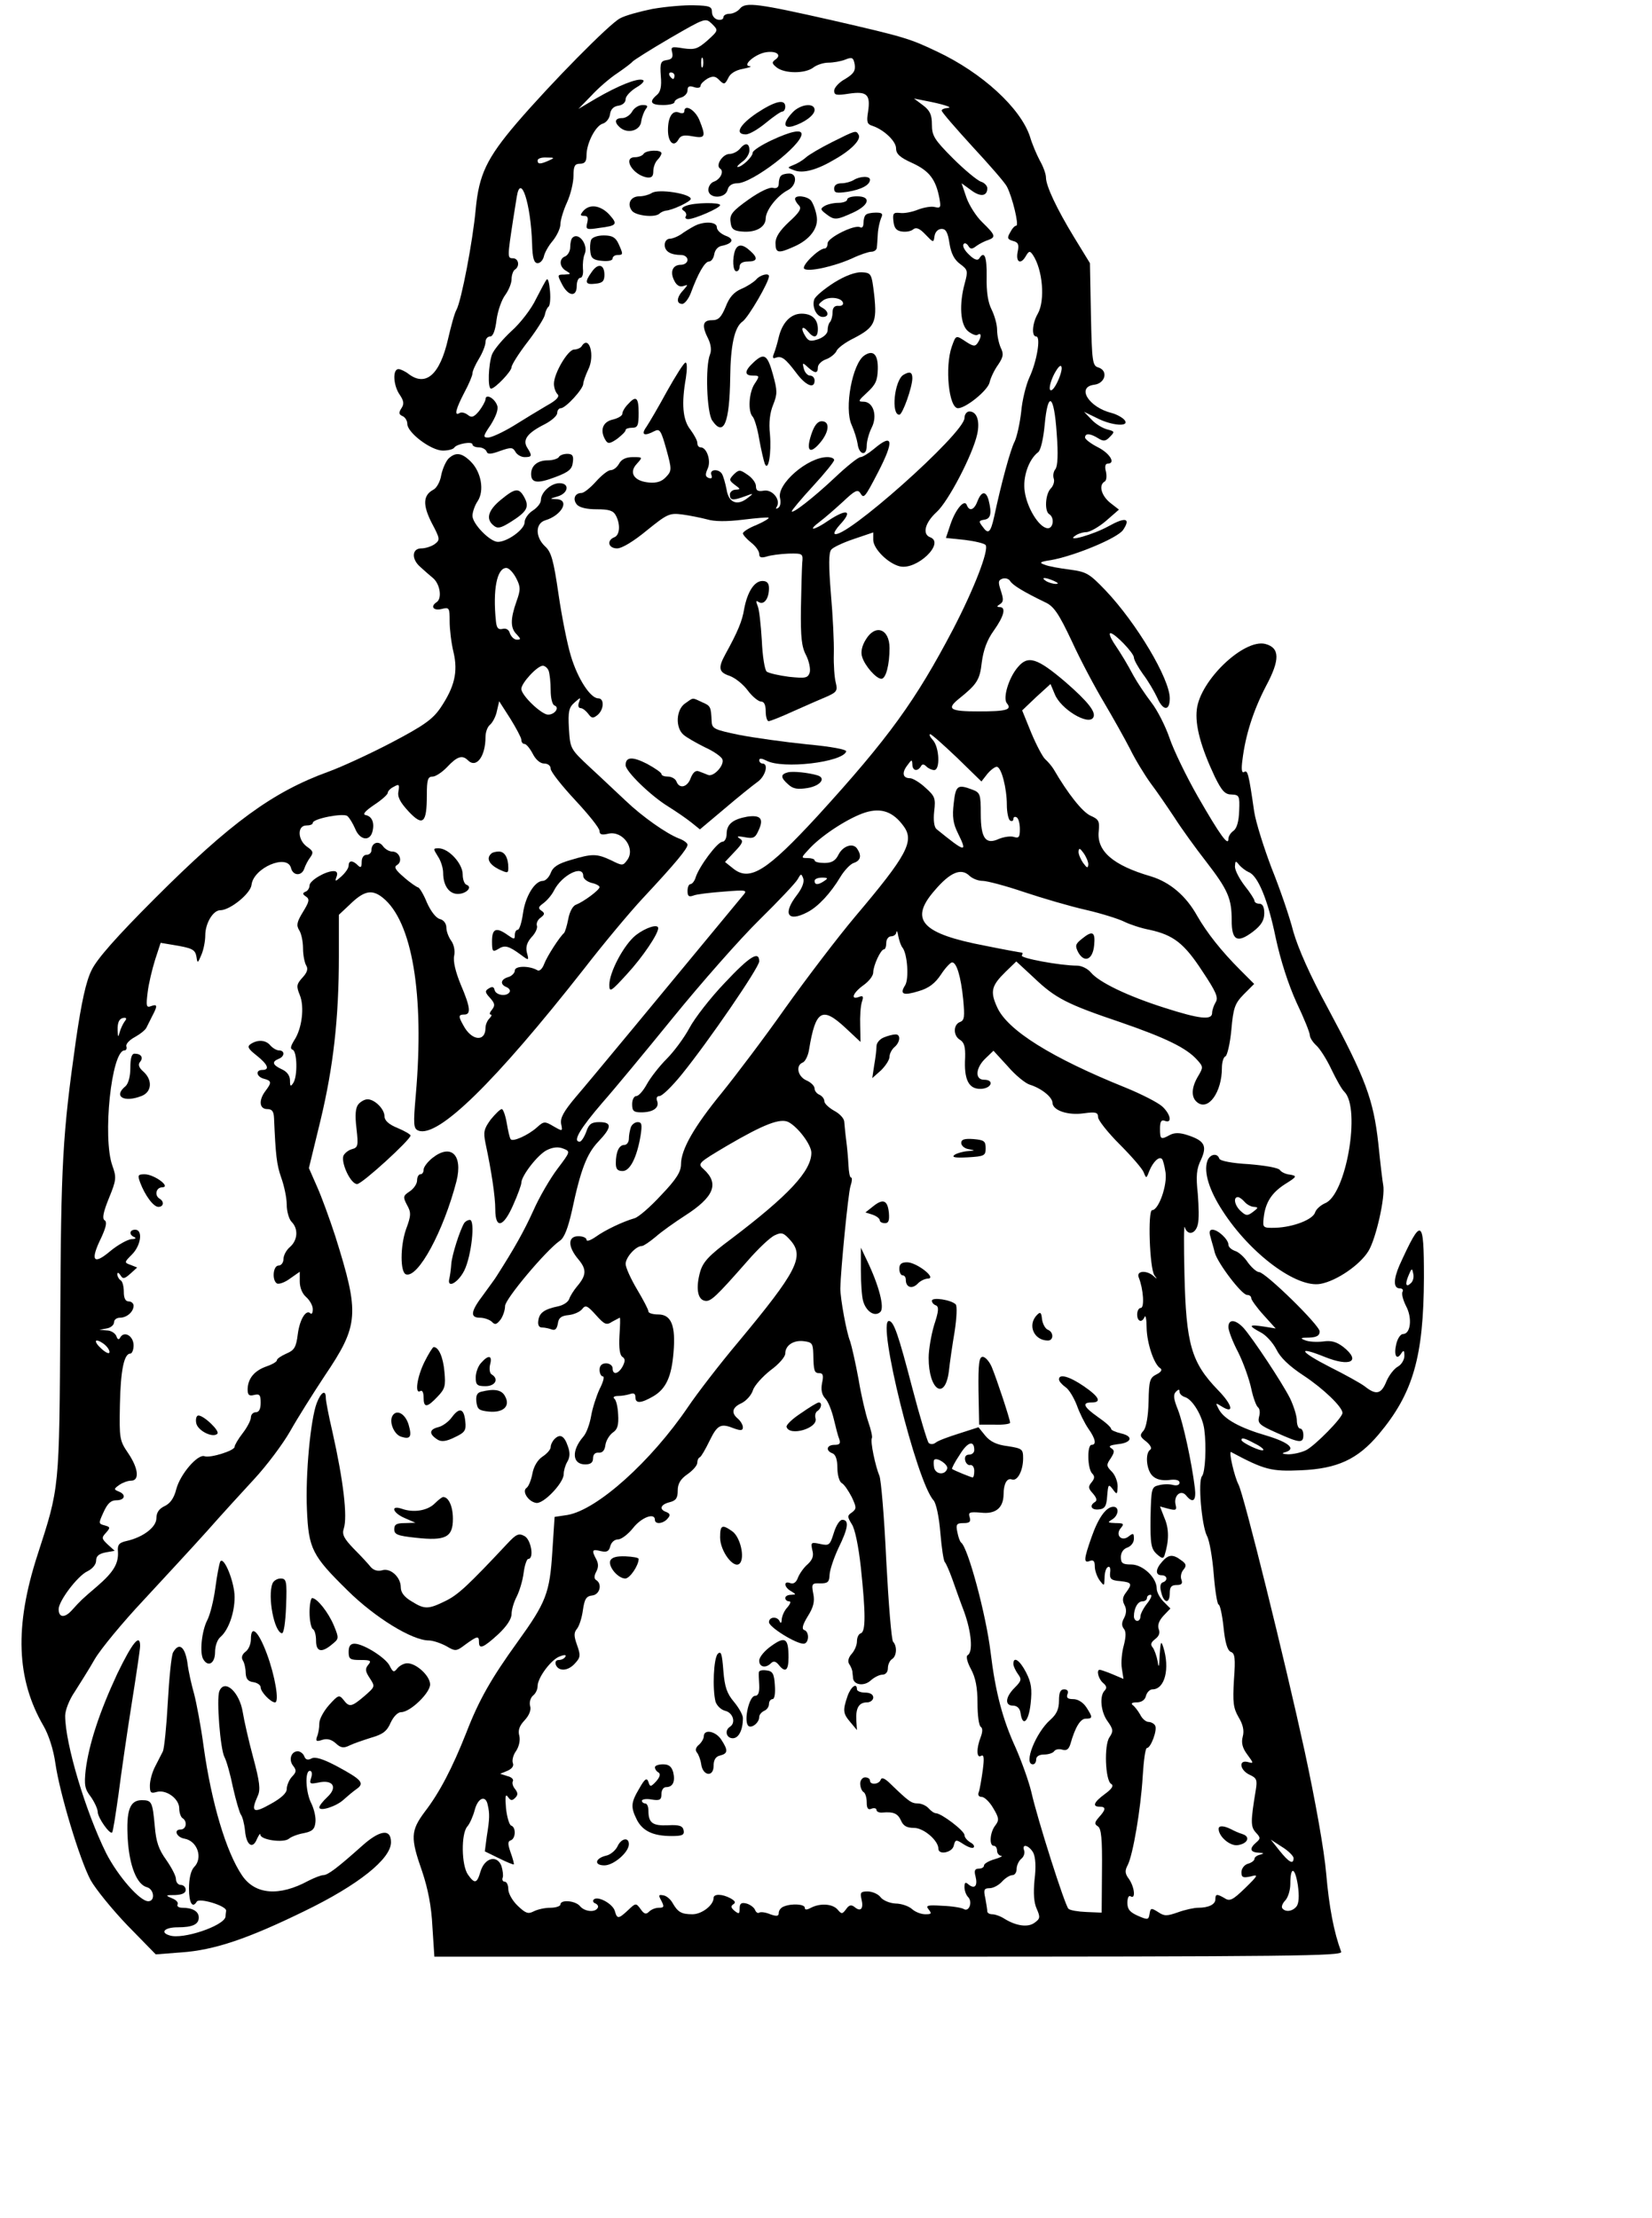 <?xml version="1.0" encoding="UTF-8" standalone="yes"?>
<svg version="1.0" xmlns="http://www.w3.org/2000/svg" width="380pt" height="510pt" viewBox="0 0 507 680" preserveAspectRatio="xMidYMid meet">
  <g transform="translate(0,680) scale(0.1,-0.1)" fill="#000000" stroke="none">
    <path d="M2003 6775 c-39 -8 -84 -20 -100 -29 -32 -16 -213 -200 -317 -321
-93 -109 -116 -159 -126 -264 -9 -99 -44 -281 -59 -309 -6 -10 -17 -51 -26
-90 -25 -109 -68 -147 -121 -107 -10 8 -25 15 -31 15 -19 0 -16 -51 4 -79 12
-18 14 -28 5 -41 -9 -14 -8 -19 3 -24 8 -3 15 -14 15 -24 0 -27 73 -82 109
-82 16 0 32 4 35 9 8 12 56 20 56 10 0 -5 9 -9 19 -9 11 0 21 -6 24 -12 3 -10
12 -10 42 1 34 12 39 11 47 -3 5 -9 18 -16 28 -16 23 0 24 4 8 29 -15 24 0 45
54 72 21 11 38 26 38 34 0 8 5 15 11 15 15 0 69 59 69 75 0 6 7 26 15 43 22
43 3 109 -20 72 -3 -5 -14 -10 -23 -10 -19 0 -62 -73 -62 -105 0 -12 5 -26 11
-32 7 -7 -2 -18 -33 -35 -24 -14 -70 -42 -102 -62 -33 -20 -68 -36 -78 -36
-16 0 -16 4 8 39 16 26 24 47 20 59 -8 23 -36 38 -36 19 -1 -7 -10 -23 -20
-36 -16 -19 -23 -21 -35 -11 -8 6 -19 9 -25 5 -17 -10 -11 13 15 63 14 26 25
52 25 59 0 7 9 27 20 45 11 18 20 41 20 51 0 9 6 17 14 17 9 0 16 18 20 52 4
28 16 62 27 76 10 14 19 35 19 48 0 12 5 26 10 29 16 10 12 35 -6 35 -17 0
-17 3 1 120 3 19 8 50 11 69 12 74 43 -21 47 -144 1 -45 6 -60 17 -60 8 0 16
9 19 20 2 11 14 33 27 48 13 16 24 39 24 52 0 12 9 42 20 66 11 24 20 61 20
82 0 30 4 37 20 37 15 0 20 7 20 26 0 37 28 91 50 97 10 3 20 15 22 28 2 16
11 25 26 27 13 2 22 10 22 20 0 9 15 25 33 36 19 11 27 21 19 23 -16 6 -74
-17 -143 -57 l-54 -32 40 41 c21 23 57 54 80 69 22 15 43 31 46 35 3 4 55 37
115 72 109 63 109 63 129 44 20 -20 20 -20 -14 -51 -30 -26 -39 -29 -74 -24
-36 6 -39 5 -34 -13 3 -15 -1 -21 -17 -23 -18 -3 -21 -8 -18 -49 3 -32 -1 -49
-12 -58 -25 -21 -19 -31 19 -31 19 0 35 4 35 9 0 5 9 11 20 14 11 3 20 13 20
22 0 12 5 15 20 10 11 -4 20 -2 20 4 0 6 10 15 21 22 17 9 25 8 37 -5 14 -14
17 -13 27 7 6 14 23 24 45 28 19 4 29 7 21 8 -25 2 17 38 50 43 33 5 49 -9 28
-23 -11 -8 -10 -12 5 -24 25 -19 87 -19 112 0 10 8 31 15 46 15 15 0 38 4 51
9 22 9 26 7 30 -14 3 -20 -3 -29 -29 -45 -19 -10 -34 -27 -34 -36 0 -14 7 -15
46 -9 55 8 66 -3 58 -56 -5 -31 -3 -38 14 -43 35 -12 72 -47 72 -69 0 -17 12
-28 50 -45 52 -24 72 -50 83 -108 5 -28 4 -31 -14 -27 -10 3 -34 -1 -52 -8
-17 -7 -42 -12 -55 -10 -20 2 -23 -1 -20 -26 2 -20 9 -29 26 -31 13 -2 29 1
35 7 9 7 20 2 37 -16 25 -26 25 -26 28 -5 2 13 11 22 22 22 13 0 19 -11 24
-45 5 -31 15 -50 33 -63 23 -17 24 -21 14 -58 -18 -65 -14 -127 9 -147 12 -10
25 -15 30 -12 12 8 13 -5 1 -24 -8 -12 -13 -12 -35 2 -33 22 -32 22 -45 -14
-22 -63 -9 -189 19 -189 24 0 91 54 97 79 3 14 15 39 26 54 16 24 18 33 8 53
-6 14 -11 38 -11 55 0 16 -8 44 -17 62 -11 22 -16 54 -15 100 1 62 -7 82 -23
56 -5 -7 -16 -3 -31 12 -13 12 -21 26 -17 32 3 5 9 3 14 -4 7 -12 12 -12 26
-1 10 7 26 15 36 18 24 9 22 15 -18 54 -19 18 -41 53 -49 76 l-15 44 29 -21
c29 -22 50 -19 50 6 0 7 -9 17 -20 20 -11 4 -50 36 -85 71 -58 58 -65 70 -65
104 0 30 -6 43 -27 59 l-28 21 35 -7 c53 -10 88 -21 68 -22 -10 -1 -18 -4 -18
-8 0 -5 43 -54 94 -110 52 -56 100 -111 106 -123 17 -32 38 -120 29 -120 -5 0
-13 -9 -19 -21 -10 -17 -8 -21 9 -26 16 -4 19 -11 14 -34 -6 -32 10 -40 26
-11 9 15 12 15 21 2 30 -45 38 -139 15 -180 -17 -29 -20 -70 -5 -70 15 0 2
-77 -21 -126 -10 -22 -22 -69 -25 -105 -4 -35 -13 -76 -20 -91 -13 -24 -42
-132 -63 -231 -11 -49 -18 -55 -35 -31 -13 17 -13 19 5 22 20 3 23 20 13 60
-8 29 -22 28 -34 -3 -10 -27 -25 -33 -33 -12 -7 19 -34 -12 -50 -59 l-14 -42
58 -6 c32 -4 61 -11 64 -16 10 -16 -35 -133 -100 -258 -115 -219 -197 -333
-417 -574 -155 -168 -207 -201 -258 -160 l-25 20 30 32 c25 26 27 33 15 40
-11 7 -6 8 16 4 26 -5 32 -2 42 21 17 36 6 48 -35 42 -44 -8 -63 -23 -63 -53
0 -13 -6 -24 -13 -24 -15 0 -71 -75 -82 -109 -3 -11 -11 -21 -16 -21 -5 0 -9
-9 -9 -21 0 -16 4 -19 18 -14 9 4 51 9 92 12 73 6 75 5 59 -13 -248 -300 -473
-572 -512 -617 -37 -44 -48 -64 -45 -82 5 -24 5 -24 -23 -8 -27 16 -30 16 -51
-3 -28 -25 -76 -46 -81 -36 -3 4 -8 26 -12 50 -4 23 -11 42 -15 42 -5 0 -20
-15 -34 -32 -21 -29 -23 -38 -16 -73 18 -84 30 -163 30 -203 0 -61 25 -55 55
14 14 31 25 62 25 68 0 21 50 86 78 100 18 9 35 11 50 5 23 -9 23 -9 -17 -62
-22 -29 -56 -87 -74 -128 -29 -64 -59 -117 -112 -200 -5 -9 -25 -35 -42 -59
-39 -51 -41 -70 -10 -70 13 0 29 -6 36 -12 10 -11 15 -9 27 6 8 11 14 30 14
42 0 21 125 170 168 200 14 9 25 39 37 91 27 128 46 176 81 213 42 44 43 60 3
60 -24 0 -32 -6 -40 -30 -6 -16 -15 -30 -20 -30 -23 0 2 41 70 120 32 36 129
153 216 260 87 107 206 242 265 300 59 58 112 114 118 125 10 18 11 18 17 3 4
-11 -3 -30 -19 -51 -45 -58 -29 -85 32 -53 33 17 71 58 101 108 12 20 31 40
41 43 21 7 25 22 11 43 -12 20 -44 10 -58 -18 -9 -18 -20 -25 -43 -25 -16 0
-30 3 -30 8 0 4 -10 7 -22 7 -21 0 -20 1 8 31 41 43 122 94 170 109 49 15 85
2 117 -42 34 -46 11 -89 -149 -278 -53 -63 -149 -189 -214 -280 -64 -91 -152
-207 -194 -259 -86 -105 -126 -175 -126 -220 0 -23 -14 -46 -61 -95 -33 -36
-70 -68 -82 -71 -35 -10 -90 -36 -119 -57 -16 -11 -28 -15 -28 -9 0 6 -11 11
-25 11 -33 0 -33 -32 0 -71 26 -31 25 -49 -5 -84 -9 -11 -20 -28 -23 -37 -3
-10 -19 -20 -34 -23 -43 -9 -58 -20 -61 -44 -2 -13 2 -21 11 -21 9 0 22 -3 30
-6 11 -4 16 2 19 18 2 17 10 24 33 26 17 2 35 10 42 19 10 13 16 10 42 -19 26
-29 32 -32 50 -20 12 6 22 12 23 12 2 0 1 -25 -1 -56 -2 -37 1 -59 9 -64 9 -6
9 -13 1 -29 -13 -24 -31 -28 -31 -6 0 8 -9 15 -20 15 -13 0 -20 -7 -20 -20 0
-11 5 -20 10 -20 6 0 1 -18 -10 -39 -10 -22 -22 -59 -26 -83 -4 -23 -14 -52
-24 -63 -37 -43 -34 -85 6 -85 17 0 24 6 24 19 0 12 7 18 17 17 12 -1 19 7 21
24 2 13 12 30 23 38 14 9 18 23 16 55 -1 23 -6 45 -12 49 -5 4 0 8 12 8 12 0
28 3 37 6 11 4 16 1 16 -10 0 -20 17 -19 55 3 39 23 56 60 62 135 7 82 -7 116
-47 116 -16 0 -30 4 -30 9 0 6 -16 36 -35 68 -19 32 -35 67 -35 78 0 20 31 55
50 55 5 0 24 13 42 28 18 16 59 45 90 65 89 57 106 98 58 142 -20 18 -19 19
72 73 113 66 163 85 188 72 30 -16 70 -70 70 -94 0 -56 -70 -131 -247 -265
-66 -49 -85 -69 -94 -99 -14 -49 -9 -86 14 -90 18 -4 35 13 131 122 32 37 70
73 84 79 21 10 27 8 49 -17 42 -49 18 -95 -160 -309 -59 -70 -128 -160 -155
-200 -114 -168 -279 -316 -370 -332 l-40 -6 -7 -107 c-8 -127 -19 -155 -107
-277 -80 -111 -118 -177 -157 -278 -43 -109 -83 -185 -127 -242 -44 -59 -45
-80 -8 -185 17 -51 28 -105 31 -168 l6 -92 1394 0 c1251 0 1395 2 1389 15 -22
59 -37 136 -46 240 -6 71 -33 222 -66 375 -61 280 -187 788 -203 818 -13 25
-31 104 -23 100 103 -55 123 -60 215 -56 111 5 173 33 238 110 106 126 138
238 139 481 0 184 -7 187 -75 38 -19 -44 -19 -71 1 -71 8 0 12 -5 8 -11 -3 -6
2 -25 11 -43 20 -37 14 -86 -9 -86 -8 0 -17 -14 -21 -31 -8 -34 1 -51 15 -29
8 12 10 10 10 -7 0 -12 -9 -27 -20 -33 -11 -6 -27 -26 -35 -45 -16 -40 -32
-43 -66 -16 -13 10 -62 37 -108 60 -92 47 -103 66 -16 31 79 -32 113 -14 58
30 -21 16 -37 21 -63 17 -19 -2 -44 -1 -55 4 -16 6 -14 8 13 8 23 1 32 6 32
19 0 19 -167 182 -186 182 -7 0 -22 13 -34 29 -11 17 -29 33 -40 36 -11 4 -20
12 -20 19 0 16 -32 46 -49 46 -9 0 -11 -7 -6 -22 3 -13 10 -34 13 -48 9 -33
83 -130 99 -130 7 0 13 -4 13 -10 0 -5 17 -29 38 -52 l37 -41 -37 6 c-46 7
-48 3 -9 -18 16 -8 37 -31 48 -52 12 -25 39 -51 83 -80 61 -40 120 -97 120
-115 0 -15 -83 -99 -111 -114 -16 -8 -41 -13 -56 -13 -17 1 -21 3 -10 6 36 10
14 30 -55 51 -83 24 -132 51 -148 82 -10 19 -10 20 9 8 40 -25 34 4 -11 50
-82 85 -98 140 -103 357 -2 88 -2 152 1 143 8 -27 33 -22 40 8 4 14 3 56 0 94
-6 55 -4 77 10 105 19 42 11 58 -41 75 -24 8 -40 8 -54 1 -29 -16 -31 -14 -31
19 0 22 4 28 15 24 23 -9 18 20 -8 44 -13 12 -64 38 -113 58 -226 91 -363 176
-394 247 -22 48 -17 66 26 108 l33 32 54 -50 c66 -63 101 -81 267 -137 136
-47 201 -78 234 -115 19 -21 19 -23 3 -50 -21 -35 -22 -65 -3 -80 34 -28 76
31 76 105 0 18 5 34 11 36 5 2 14 38 18 81 6 69 11 81 38 109 l32 32 -42 42
c-60 60 -103 115 -133 167 -34 61 -83 103 -142 121 -117 34 -167 78 -160 139
3 30 0 36 -25 47 -25 11 -70 68 -113 142 -6 10 -18 24 -26 31 -8 7 -27 43 -43
81 l-28 69 43 41 44 40 13 -31 c18 -46 103 -97 118 -72 10 16 -15 48 -85 109
-87 74 -115 83 -146 46 -28 -32 -47 -95 -34 -111 17 -20 -1 -25 -87 -25 -87 0
-99 7 -61 38 56 45 65 58 71 112 5 38 16 69 37 98 32 45 38 72 18 72 -10 0 -9
3 1 9 11 7 11 15 3 40 -9 27 -9 33 4 38 9 3 20 0 24 -7 8 -13 41 -33 107 -65
27 -12 42 -34 83 -121 27 -59 72 -143 99 -188 26 -44 62 -108 79 -141 16 -33
45 -80 63 -105 19 -25 51 -72 73 -105 21 -33 65 -94 97 -135 68 -88 79 -114
79 -181 0 -62 17 -71 65 -35 26 20 35 35 35 57 0 19 -5 29 -15 29 -8 0 -15 4
-15 9 0 4 -13 25 -30 46 -16 21 -30 47 -30 59 1 18 2 19 13 5 7 -8 20 -18 29
-22 28 -10 59 -84 83 -201 15 -70 39 -144 64 -199 23 -48 41 -93 41 -101 0 -7
9 -21 20 -31 11 -10 32 -43 46 -73 15 -31 32 -62 40 -69 51 -52 5 -318 -60
-342 -13 -6 -27 -18 -30 -28 -7 -22 -67 -45 -121 -47 -39 -1 -40 0 -37 29 5
48 24 78 66 105 37 23 37 25 15 29 -13 1 -27 8 -31 14 -4 7 -46 14 -94 18 -54
3 -89 10 -92 17 -6 19 -30 14 -37 -8 -11 -34 6 -89 47 -152 85 -132 228 -238
301 -224 49 9 121 58 147 101 23 38 52 166 45 202 -2 10 -9 68 -15 128 -15
134 -39 199 -155 415 -55 101 -91 183 -106 235 -11 44 -41 131 -66 193 -24 63
-49 142 -54 175 -17 118 -20 128 -31 121 -7 -4 -9 8 -5 37 9 75 33 151 72 226
44 82 43 118 -2 130 -66 16 -200 -112 -210 -201 -6 -49 13 -117 55 -206 22
-45 32 -55 52 -55 23 -1 25 -4 23 -50 -1 -32 -7 -53 -17 -61 -9 -6 -16 -17
-16 -25 0 -24 -25 10 -94 130 -36 63 -75 144 -87 180 -12 35 -37 85 -56 109
-19 25 -43 61 -54 81 -21 39 -34 61 -62 103 -10 16 -14 28 -9 28 13 0 72 -61
72 -75 0 -7 13 -30 28 -51 16 -21 35 -54 43 -71 18 -42 39 -43 39 -3 0 60
-102 231 -197 331 -50 52 -58 57 -110 64 -31 4 -66 10 -77 15 -18 6 -15 9 19
14 73 13 206 68 222 93 24 36 7 40 -45 11 -47 -26 -133 -50 -102 -29 8 6 24
11 35 11 11 1 38 16 60 35 l39 34 -27 21 c-27 22 -36 54 -17 65 6 3 7 17 4 31
-4 14 -2 24 5 24 26 0 8 31 -29 50 -22 11 -40 25 -40 30 0 14 16 13 40 -2 16
-10 23 -10 36 4 16 16 15 17 -8 23 -15 4 -36 17 -48 30 l-23 24 39 -19 c46
-24 103 -28 85 -6 -7 8 -24 17 -38 21 -71 17 -111 80 -55 87 34 4 44 43 13 53
-18 5 -20 16 -23 163 l-3 157 -49 80 c-53 87 -86 157 -86 183 0 10 -8 33 -19
52 -10 19 -24 52 -30 73 -29 88 -147 196 -285 261 -84 40 -100 45 -322 96
-226 51 -266 57 -283 36 -7 -9 -22 -16 -32 -16 -11 0 -19 -5 -19 -11 0 -6 -8
-9 -17 -7 -10 2 -18 12 -18 23 0 17 -7 20 -55 21 -30 1 -87 -4 -127 -11z m154
-177 c-3 -7 -5 -2 -5 12 0 14 2 19 5 13 2 -7 2 -19 0 -25z m-87 -28 c0 -5 -2
-10 -4 -10 -3 0 -8 5 -11 10 -3 6 -1 10 4 10 6 0 11 -4 11 -10z m-385 -260
c-27 -12 -35 -12 -35 0 0 6 12 10 28 9 24 0 25 -1 7 -9z m1559 -682 c-10 -20
-19 -28 -22 -20 -2 8 4 29 14 48 12 22 20 29 22 20 2 -8 -5 -30 -14 -48z m-1
-155 c5 -64 3 -101 -4 -110 -6 -7 -8 -20 -5 -29 3 -8 -1 -22 -9 -30 -17 -17
-20 -70 -5 -79 18 -11 12 -47 -7 -43 -26 5 -61 63 -68 112 -7 44 12 99 41 121
8 6 16 41 20 83 10 108 29 95 37 -25z m-8 -453 c13 -6 15 -9 5 -9 -8 0 -22 4
-30 9 -18 12 -2 12 25 0z m-298 -542 l75 -73 18 23 c10 12 23 22 29 22 14 0
31 -65 31 -117 0 -23 5 -45 10 -48 6 -3 10 -1 10 5 0 6 5 8 10 5 6 -3 10 -20
10 -36 0 -25 -3 -29 -19 -24 -10 3 -30 0 -45 -6 -41 -19 -56 1 -56 77 0 60 -2
65 -26 74 -45 17 -51 13 -57 -42 -5 -41 -2 -62 13 -92 30 -61 24 -60 -66 13
-7 6 -10 27 -7 54 5 41 2 47 -27 73 -17 16 -39 29 -47 29 -23 0 -26 17 -8 40
13 18 14 18 15 3 0 -20 15 -24 26 -7 4 8 9 8 17 0 6 -6 17 -11 24 -11 19 0 16
70 -4 92 -9 10 -13 18 -8 18 4 0 41 -33 82 -72z m403 -327 c-1 -13 -4 -12 -15
3 -8 11 -15 27 -15 35 1 13 4 12 15 -3 8 -11 15 -27 15 -35z m-364 -36 c9 -8
26 -15 40 -15 13 0 70 -15 126 -34 57 -19 142 -44 191 -55 48 -11 101 -28 117
-36 16 -8 51 -20 78 -25 73 -16 106 -41 162 -127 42 -63 50 -81 41 -95 -6 -10
-11 -25 -11 -33 0 -23 -38 -19 -147 16 -113 36 -200 78 -225 108 -10 12 -29
21 -42 21 -52 0 -175 23 -170 31 3 5 3 9 0 9 -3 0 -53 9 -112 21 -195 37 -234
79 -157 168 49 58 83 72 109 46z m-446 -15 c-19 -13 -30 -13 -30 0 0 6 10 10
23 10 18 0 19 -2 7 -10z m240 -205 c15 -20 20 -95 8 -115 -18 -28 -6 -33 42
-18 31 9 50 24 68 51 13 20 29 37 34 37 14 0 27 -44 34 -113 5 -54 4 -65 -10
-70 -21 -8 -21 -43 1 -55 12 -8 16 -21 15 -54 -4 -68 11 -97 48 -96 33 1 43
28 10 28 -29 0 -26 37 5 66 l24 23 44 -48 c23 -27 54 -52 67 -56 36 -11 69
-38 70 -55 0 -24 47 -40 96 -33 37 5 44 3 44 -12 0 -9 30 -47 66 -83 36 -36
70 -75 74 -86 8 -20 8 -20 18 6 11 26 29 44 38 35 3 -2 8 -21 11 -41 6 -39
-21 -116 -41 -116 -14 0 -8 -179 7 -200 9 -12 9 -13 -3 -2 -22 19 -54 16 -45
-5 14 -35 18 -93 6 -93 -6 0 -11 -9 -11 -20 0 -22 15 -27 23 -7 3 6 6 -9 6
-34 1 -48 23 -113 42 -124 7 -5 2 -12 -12 -19 -20 -10 -23 -19 -24 -83 -1 -45
-7 -78 -15 -89 -13 -14 -12 -19 8 -34 13 -11 18 -21 12 -25 -16 -10 -12 -62 7
-80 11 -11 28 -15 50 -13 21 3 33 0 33 -8 0 -7 -8 -10 -20 -7 -11 3 -30 3 -44
-1 -22 -5 -23 -10 -25 -99 -1 -82 2 -96 19 -112 16 -14 20 -15 24 -4 14 44 14
82 0 114 l-14 36 26 -7 c23 -6 26 -4 22 12 -7 28 16 48 32 29 21 -26 32 -17
27 23 -10 81 -36 199 -52 240 -13 32 -15 46 -6 55 8 8 11 8 11 0 0 -7 8 -14
18 -17 23 -8 53 -59 58 -99 7 -52 3 -131 -7 -143 -13 -15 -1 -151 15 -183 8
-14 17 -68 21 -118 4 -51 11 -93 15 -93 4 0 11 -31 15 -69 5 -49 12 -71 22
-76 13 -4 15 -19 10 -86 -4 -69 -2 -86 14 -114 14 -23 18 -42 13 -60 -5 -19
-1 -35 14 -55 20 -27 20 -28 2 -23 -30 8 -25 -25 5 -39 22 -10 24 -16 19 -47
-16 -97 -16 -112 0 -130 15 -16 15 -19 1 -31 -21 -18 -19 -30 8 -31 16 -1 18
-2 5 -6 -10 -2 -18 -8 -18 -13 0 -5 -9 -12 -20 -15 -11 -3 -20 -15 -20 -26 0
-16 5 -18 28 -13 25 7 24 4 -17 -36 -37 -36 -47 -41 -62 -31 -24 14 -29 14
-29 -3 0 -16 -21 -26 -53 -26 -12 0 -40 -6 -62 -14 -34 -12 -42 -12 -61 1 -21
13 -23 13 -26 -6 -3 -18 -5 -19 -35 -6 -25 11 -33 20 -33 40 0 15 4 24 10 20
16 -10 12 28 -5 53 -13 17 -13 26 -4 43 16 31 40 171 46 272 3 48 8 87 13 87
12 0 33 57 25 69 -3 6 -13 11 -20 11 -8 0 -20 10 -26 23 -7 12 -17 25 -23 29
-6 5 -1 8 12 8 15 0 26 7 29 20 3 11 12 20 20 20 38 0 54 64 33 130 -7 21 -8
16 -11 -25 -1 -36 -3 -42 -6 -20 -3 17 -10 36 -15 43 -8 9 -6 16 7 26 12 9 16
19 11 31 -4 12 1 26 15 41 l21 22 -21 21 c-12 12 -21 30 -21 40 0 34 -43 74
-78 74 -27 0 -32 4 -32 23 0 14 8 25 20 29 11 4 20 15 20 27 0 17 -2 18 -15 8
-22 -19 -44 3 -25 25 11 13 8 15 -16 15 -25 1 -26 2 -11 11 20 12 23 39 4 39
-22 0 -46 -33 -67 -93 -24 -68 -25 -81 -5 -73 11 4 15 -1 15 -17 0 -13 7 -32
15 -43 14 -18 14 -18 15 8 0 15 4 30 10 33 6 4 9 -4 7 -17 -2 -19 3 -24 31
-26 36 -4 38 -8 17 -36 -10 -13 -11 -24 -4 -37 7 -13 6 -26 -1 -40 -8 -14 -8
-24 -1 -33 7 -8 7 -24 0 -51 -6 -21 -9 -53 -6 -71 l5 -32 -33 14 c-19 8 -37
14 -40 14 -11 0 -4 -28 10 -40 11 -9 13 -16 5 -24 -16 -16 -12 -66 10 -95 17
-24 17 -30 5 -48 -17 -24 -13 -132 5 -143 9 -5 3 -15 -19 -31 -34 -25 -40 -39
-16 -39 20 0 19 -9 -2 -32 -14 -16 -15 -21 -4 -28 11 -6 14 -38 13 -137 l-1
-128 -47 2 c-25 1 -50 5 -55 10 -11 11 -95 274 -114 359 -8 33 -30 94 -48 135
-40 87 -62 170 -77 294 -14 115 -69 319 -90 335 -4 3 -9 17 -12 33 -5 23 -2
27 19 27 19 0 23 4 19 18 -5 15 -1 17 35 14 44 -5 68 14 69 55 0 33 10 52 25
47 17 -7 35 26 35 65 0 28 -3 30 -47 37 -34 4 -54 14 -69 32 l-21 26 -59 -19
c-32 -10 -65 -22 -72 -28 -8 -6 -16 -6 -22 -1 -4 5 -27 80 -50 168 -43 165
-57 206 -72 206 -37 0 85 -493 137 -550 8 -9 17 -50 21 -100 4 -47 10 -87 14
-90 3 -3 13 -25 22 -50 9 -25 25 -71 37 -102 22 -61 28 -123 11 -133 -6 -3 -2
-21 10 -43 14 -26 20 -56 20 -104 0 -37 4 -69 10 -73 6 -4 6 -15 0 -31 -14
-35 -13 -67 1 -58 9 5 10 -7 5 -45 -4 -28 -9 -58 -12 -66 -4 -9 0 -15 9 -15 8
0 24 -15 35 -34 18 -30 19 -37 7 -53 -17 -21 -20 -63 -5 -63 6 0 10 -7 10 -15
0 -8 6 -15 13 -16 6 0 -3 -5 -20 -10 -18 -5 -33 -14 -33 -19 0 -6 -7 -10 -16
-10 -12 0 -15 -6 -10 -24 7 -28 -2 -40 -21 -25 -10 9 -13 7 -13 -8 0 -10 5
-24 11 -30 15 -15 3 -47 -13 -37 -6 4 -36 9 -66 10 -46 3 -52 1 -42 -11 10
-13 9 -15 -10 -15 -13 0 -31 7 -41 16 -10 9 -33 17 -51 17 -18 1 -39 10 -46
20 -7 9 -25 17 -39 17 -21 0 -24 -3 -19 -24 7 -28 -2 -40 -21 -24 -10 8 -17 7
-26 -6 -12 -16 -14 -16 -26 -2 -15 18 -53 21 -82 6 -13 -7 -19 -7 -19 0 0 11
-39 14 -64 4 -9 -3 -16 -12 -16 -20 0 -10 -6 -11 -26 -4 -14 6 -29 8 -34 5 -4
-3 -10 1 -13 9 -3 7 -15 16 -26 19 -16 4 -21 0 -21 -15 0 -17 -2 -18 -15 -8
-12 10 -13 15 -4 21 8 5 5 10 -9 18 -26 14 -52 14 -52 1 0 -22 -36 -50 -65
-50 -34 0 -45 7 -61 35 -6 11 -19 22 -28 23 -15 3 -16 1 -6 -17 9 -18 8 -21
-8 -21 -10 0 -23 -5 -30 -12 -9 -9 -15 -8 -26 8 -14 19 -15 19 -38 -3 -30 -28
-34 -28 -41 -3 -6 22 -53 48 -65 35 -4 -4 -1 -10 6 -12 6 -3 10 -9 6 -14 -8
-14 -40 -11 -54 6 -14 17 -60 21 -60 5 0 -5 -14 -10 -31 -10 -17 0 -39 -5 -51
-11 -17 -9 -25 -6 -49 17 -16 15 -29 38 -29 51 0 13 -5 23 -11 23 -6 0 -9 6
-6 13 2 6 0 22 -4 35 -13 35 -51 26 -64 -16 -11 -38 -18 -40 -39 -10 -20 29
-21 125 -2 147 8 9 18 32 23 51 10 38 34 47 40 15 6 -26 6 -41 -3 -96 l-6 -46
43 -21 c24 -12 44 -20 46 -19 1 2 -3 18 -10 37 -9 26 -9 34 1 37 15 6 16 40 1
45 -6 2 -13 26 -16 53 -3 36 -2 46 6 35 8 -12 13 -12 22 -3 9 9 9 15 0 27 -7
8 -10 19 -7 24 3 6 -4 13 -17 16 l-22 7 22 9 c14 6 21 15 17 24 -3 8 1 25 10
37 9 14 13 32 10 46 -5 17 0 31 16 48 14 15 21 32 17 44 -3 11 1 25 9 32 8 6
14 19 14 29 0 26 42 82 68 91 15 6 21 5 17 -1 -3 -6 -13 -10 -20 -10 -9 0 -12
-6 -9 -15 9 -21 38 -19 59 5 17 18 17 25 6 56 -10 28 -10 38 0 50 7 9 15 34
18 57 5 34 10 43 29 45 23 3 31 35 12 47 -7 4 -7 13 0 26 7 13 7 25 0 38 -15
28 -13 32 14 25 18 -4 25 -1 29 15 3 12 13 21 24 21 10 0 31 16 46 35 26 33
67 48 67 25 0 -15 26 -12 39 4 9 10 8 15 -4 20 -23 8 -18 23 10 30 20 5 25 13
25 36 0 20 8 35 30 50 17 12 30 27 30 35 0 7 3 15 8 17 4 2 17 24 30 51 24 49
34 54 76 37 20 -7 26 -6 26 4 0 7 -7 19 -15 26 -22 18 -18 35 11 48 14 7 30
24 35 40 5 15 30 42 54 61 25 18 45 41 45 51 0 25 25 42 57 38 25 -3 28 -7 29
-38 1 -54 3 -60 19 -60 11 0 13 -8 8 -30 -4 -21 -1 -36 10 -48 9 -9 20 -38 26
-63 6 -25 13 -53 17 -62 4 -13 1 -17 -15 -17 -24 0 -28 -18 -6 -26 10 -4 15
-20 15 -45 0 -21 6 -42 13 -46 8 -4 21 -24 31 -43 15 -32 15 -36 1 -47 -15
-10 -15 -13 -1 -36 10 -14 21 -69 28 -133 15 -141 15 -197 0 -202 -7 -2 -12
-13 -12 -25 0 -11 -7 -28 -16 -38 -10 -11 -13 -23 -8 -31 5 -7 9 -17 10 -23 0
-5 2 -15 2 -21 3 -21 34 -25 54 -7 11 10 27 18 36 18 10 0 17 8 17 20 0 11 6
24 13 28 14 9 16 39 3 53 -5 5 -14 117 -21 249 -6 132 -16 249 -21 260 -12 28
-29 107 -23 116 2 4 -3 26 -11 49 -8 23 -22 82 -30 131 -9 49 -21 102 -26 117
-11 26 -30 131 -30 162 1 55 24 290 31 313 5 15 6 27 2 27 -4 0 -7 17 -8 38
-1 20 -4 55 -7 77 -3 22 -5 48 -6 57 -1 10 -14 24 -31 33 -16 9 -30 22 -30 29
0 8 -7 16 -15 20 -8 3 -15 12 -15 19 0 8 -11 19 -25 25 -27 12 -34 46 -11 55
7 3 16 20 19 39 20 122 40 134 112 67 l46 -43 -1 50 c-1 27 1 59 5 72 6 18 4
21 -9 16 -27 -10 -18 13 14 36 17 12 30 29 30 39 0 21 23 71 33 71 4 0 7 9 7
20 0 11 7 20 15 20 8 0 16 6 16 13 1 6 4 1 6 -13 3 -14 8 -29 13 -35z m1050
-780 c7 -8 20 -15 29 -15 13 -1 13 -3 -3 -15 -17 -13 -22 -13 -38 2 -19 17
-24 43 -9 43 5 0 14 -7 21 -15z m511 -248 c-16 -16 -20 -5 -8 23 9 22 11 23
14 6 3 -10 0 -23 -6 -29z m-480 -493 c17 -8 29 -18 26 -20 -6 -6 -67 23 -67
31 0 8 10 6 41 -11z m-861 -20 c0 -8 -7 -14 -16 -14 -10 0 -14 -7 -12 -17 2
-10 10 -17 16 -15 7 1 12 -7 12 -18 0 -11 -2 -20 -5 -20 -4 0 -56 21 -63 26
-2 1 8 21 23 43 24 40 45 47 45 15z m-83 -57 c-6 -20 -34 -19 -40 2 -2 11 -2
22 0 25 9 9 44 -15 40 -27z m614 -413 c-12 -15 -21 -33 -21 -40 0 -8 -4 -14
-10 -14 -5 0 -10 6 -10 14 0 25 12 46 26 46 8 0 14 5 14 10 0 6 5 10 11 10 6
0 1 -12 -10 -26z m449 -781 c0 -22 -14 -14 -43 22 l-27 34 34 -22 c20 -12 35
-28 36 -34z m-799 16 c7 -14 9 -44 4 -83 -4 -42 -2 -71 7 -90 11 -25 10 -30
-7 -42 -20 -15 -56 -10 -92 12 -12 8 -29 14 -38 14 -8 0 -15 4 -15 9 0 5 -3
23 -6 40 -6 26 -4 31 13 31 11 0 28 9 38 20 10 11 24 20 32 20 7 0 13 8 13 19
0 10 6 24 14 31 8 6 12 18 9 26 -8 22 15 16 28 -7z m808 -165 c-13 -16 -35
-18 -44 -5 -3 5 2 16 10 24 8 9 15 31 15 50 0 55 14 53 23 -3 5 -35 3 -57 -4
-66z"/>
    <path d="M3320 3922 c-20 -16 -21 -21 -11 -41 19 -34 45 -23 49 22 4 41 -5 46
-38 19z"/>
    <path d="M2713 3620 c-13 -5 -23 -17 -23 -27 0 -10 -3 -36 -7 -58 l-6 -40 27
24 c14 14 26 32 26 42 0 9 7 22 15 29 18 15 20 40 3 39 -7 0 -23 -4 -35 -9z"/>
    <path d="M2950 3296 c0 -8 10 -17 23 -19 21 -4 21 -4 -3 -6 -14 -1 -32 -6 -40
-11 -11 -8 1 -10 40 -8 51 3 55 5 55 28 0 22 -5 25 -37 28 -28 2 -38 -1 -38
-12z"/>
    <path d="M2680 3102 l-24 -19 22 -7 c12 -4 22 -12 22 -17 0 -5 7 -9 16 -9 11
0 14 8 12 32 -4 39 -18 44 -48 20z"/>
    <path d="M2642 2905 c0 -38 3 -81 7 -94 9 -32 36 -50 53 -33 13 13 -4 80 -41
157 l-19 40 0 -70z"/>
    <path d="M2760 2910 c0 -11 5 -20 10 -20 6 0 10 -6 10 -14 0 -23 19 -29 36
-12 8 9 23 16 32 16 28 1 -35 50 -64 50 -17 0 -24 -5 -24 -20z"/>
    <path d="M2860 2812 c0 -6 6 -12 12 -14 10 -4 9 -18 -5 -60 -9 -30 -17 -76
-17 -101 0 -99 50 -133 62 -42 3 28 11 83 18 124 6 40 8 77 3 82 -14 14 -73
23 -73 11z"/>
    <path d="M3183 2769 c-31 -31 -10 -79 33 -79 18 0 18 26 0 33 -8 3 -16 18 -18
32 -2 21 -5 24 -15 14z"/>
    <path d="M3003 2536 l2 -104 47 0 c27 -1 48 2 48 6 0 10 -40 131 -56 170 -7
17 -20 32 -28 32 -11 0 -14 -20 -13 -104z"/>
    <path d="M3250 2571 c0 -6 9 -16 20 -24 11 -7 26 -33 35 -56 8 -23 24 -55 35
-71 22 -31 26 -50 10 -50 -14 0 -13 -73 2 -88 8 -8 8 -15 -2 -27 -11 -13 -10
-19 4 -34 11 -13 14 -21 7 -26 -19 -11 -12 -26 12 -23 18 2 23 10 25 42 3 35
4 37 17 20 13 -18 14 -17 15 9 0 15 -8 35 -18 45 -17 17 -17 21 -3 41 12 19
12 24 1 31 -9 6 -3 9 20 12 43 4 50 24 11 33 -17 4 -31 10 -31 14 0 5 -18 21
-40 36 -44 31 -51 45 -20 45 32 0 24 17 -24 50 -44 30 -76 39 -76 21z"/>
    <path d="M2458 2467 c-26 -17 -46 -36 -44 -42 9 -30 97 -4 89 26 -3 9 0 20 6
23 12 8 15 26 4 26 -5 0 -29 -15 -55 -33z"/>
    <path d="M2559 2100 c-12 -38 -14 -40 -42 -34 -28 6 -29 5 -24 -19 5 -17 1
-29 -14 -43 -12 -10 -25 -29 -30 -41 -5 -15 -14 -21 -24 -17 -21 8 -19 -13 3
-25 16 -10 16 -10 0 -11 -10 0 -18 -4 -18 -10 0 -5 5 -10 12 -10 6 0 4 -7 -5
-18 -10 -10 -17 -27 -18 -38 0 -10 -3 -13 -6 -6 -7 17 -33 15 -33 -2 0 -15 82
-66 106 -66 17 0 19 37 2 42 -8 3 -5 16 11 42 17 27 22 45 17 69 -6 31 -4 33
21 32 24 0 28 4 29 27 1 15 13 51 27 81 30 61 34 87 12 87 -8 0 -19 -17 -26
-40z"/>
    <path d="M2210 2086 c0 -42 42 -98 60 -80 17 17 2 82 -23 99 -31 22 -37 19
-37 -19z"/>
    <path d="M1873 2015 c-7 -19 24 -55 46 -55 14 0 41 40 41 60 0 4 -18 7 -40 8
-28 1 -42 -3 -47 -13z"/>
    <path d="M3567 2012 c-21 -23 -22 -42 -2 -42 18 0 20 -17 3 -22 -7 -3 -9 -14
-4 -31 8 -34 26 -35 26 -2 0 19 5 25 21 25 15 0 19 4 15 16 -4 9 -1 23 6 31
10 12 9 18 -7 29 -25 19 -39 18 -58 -4z"/>
    <path d="M2367 1753 c-20 -14 -37 -34 -37 -45 0 -20 20 -24 36 -8 8 8 15 6 24
-5 20 -25 30 -18 30 23 0 59 -10 66 -53 35z"/>
    <path d="M2203 1729 c-13 -13 -17 -107 -7 -147 4 -12 17 -25 30 -28 24 -6 33
-37 14 -49 -17 -11 -11 -35 9 -35 18 0 31 25 31 62 0 9 -12 31 -27 49 -22 26
-29 46 -33 96 -4 52 -7 62 -17 52z"/>
    <path d="M3110 1698 c0 -7 7 -21 14 -31 12 -16 11 -21 -10 -42 -29 -29 -31
-55 -5 -55 12 0 21 -8 23 -22 6 -45 25 -28 31 28 5 45 2 65 -14 96 -19 37 -39
51 -39 26z"/>
    <path d="M2329 1673 c-1 -4 0 -23 1 -40 1 -23 -3 -33 -13 -33 -17 0 -34 -71
-22 -90 8 -13 35 6 35 25 0 7 7 15 15 19 8 3 15 12 15 21 0 8 5 15 11 15 6 0
9 17 7 43 -2 35 -7 43 -25 45 -13 2 -23 0 -24 -5z"/>
    <path d="M2601 1599 c-15 -44 -14 -53 9 -80 l20 -24 -2 30 c-2 38 8 55 33 55
10 0 19 7 19 15 0 9 -9 15 -25 15 -14 0 -25 5 -25 10 0 22 -19 8 -29 -21z"/>
    <path d="M3250 1585 c0 -25 -7 -41 -26 -58 -45 -39 -84 -137 -54 -137 6 0 10
7 10 15 0 9 9 15 24 15 14 0 28 5 31 10 4 6 15 8 25 5 13 -4 20 1 25 17 15 53
31 78 47 78 22 0 22 4 2 35 -10 15 -26 25 -40 25 -17 0 -22 4 -18 15 4 9 0 15
-10 15 -12 0 -16 -10 -16 -35z"/>
    <path d="M2160 1476 c0 -7 -7 -19 -15 -26 -10 -8 -12 -17 -6 -24 5 -6 11 -22
13 -36 5 -36 38 -40 38 -5 0 18 6 29 20 32 24 6 25 16 4 48 -17 27 -54 34 -54
11z"/>
    <path d="M2010 1381 c0 -6 5 -13 11 -16 7 -5 4 -14 -7 -27 -17 -18 -19 -18
-24 -2 -5 14 -11 10 -28 -20 -26 -44 -27 -57 -7 -97 18 -34 50 -49 106 -49 33
0 40 3 37 18 -3 13 -13 17 -48 15 -47 -2 -60 7 -60 45 0 12 -4 22 -10 22 -5 0
-10 4 -10 8 0 5 14 7 30 4 25 -4 30 -1 30 17 0 12 6 21 14 21 21 0 29 17 22
46 -5 17 -13 24 -31 24 -14 0 -25 -4 -25 -9z"/>
    <path d="M2640 1331 c0 -11 5 -23 10 -26 6 -3 10 -18 10 -32 0 -18 4 -24 15
-19 8 3 15 1 15 -4 0 -5 8 -9 18 -8 35 3 47 -3 57 -24 7 -17 18 -23 40 -23 30
0 75 -39 75 -64 0 -20 42 -12 47 9 5 20 7 20 30 5 14 -9 28 -14 31 -10 4 4 -1
11 -11 16 -9 6 -17 15 -17 22 0 13 -71 67 -88 67 -5 0 -15 7 -22 15 -7 8 -22
15 -33 15 -20 0 -28 6 -84 60 -17 17 -27 21 -30 13 -5 -15 -33 -17 -33 -3 0 6
-7 10 -15 10 -8 0 -15 -9 -15 -19z"/>
    <path d="M3740 1192 c0 -23 34 -53 58 -50 31 4 41 26 15 34 -10 3 -26 10 -35
15 -22 11 -38 12 -38 1z"/>
    <path d="M1895 1138 c-6 -12 -21 -25 -34 -28 -35 -8 -39 -30 -6 -30 28 0 75
40 75 65 0 23 -24 18 -35 -7z"/>
    <path d="M2322 6455 c-53 -36 -68 -65 -33 -65 11 0 38 16 61 35 23 19 46 35
51 35 5 0 9 7 9 15 0 25 -32 17 -88 -20z"/>
    <path d="M1940 6460 c-6 -11 -20 -20 -30 -20 -24 0 -26 -13 -6 -30 24 -19 61
-8 64 20 2 14 9 31 14 38 8 9 5 12 -10 12 -12 0 -26 -9 -32 -20z"/>
    <path d="M2432 6457 c-29 -31 -29 -50 1 -42 36 11 67 34 67 50 0 23 -44 18
-68 -8z"/>
    <path d="M2100 6460 c0 -5 -7 -7 -16 -3 -20 8 -34 -13 -34 -54 0 -37 18 -54
32 -29 7 13 17 15 44 10 39 -7 41 -1 20 51 -14 32 -46 49 -46 25z"/>
    <path d="M2368 6372 c-32 -15 -58 -32 -58 -38 0 -13 -33 -44 -46 -44 -4 0 2 7
14 16 12 8 22 24 22 35 0 23 -13 25 -30 4 -7 -8 -21 -15 -31 -15 -21 0 -44
-35 -29 -45 13 -8 1 -33 -19 -40 -9 -3 -17 -14 -17 -25 0 -28 52 -28 59 0 3
13 14 20 30 20 45 0 197 116 197 151 0 15 -32 9 -92 -19z"/>
    <path d="M2553 6366 c-34 -17 -70 -38 -80 -47 -10 -9 -27 -19 -38 -23 -20 -8
-19 -8 2 -16 27 -11 71 1 126 34 51 29 81 61 72 75 -8 14 -8 14 -82 -23z"/>
    <path d="M1975 6330 c-3 -5 -15 -10 -26 -10 -39 0 -8 -54 36 -62 15 -2 20 3
20 19 0 13 6 28 13 35 7 7 12 16 12 20 0 12 -48 10 -55 -2z"/>
    <path d="M2397 6263 c-4 -3 -7 -14 -7 -24 0 -11 -6 -16 -18 -13 -10 3 -41 -12
-75 -36 -49 -35 -58 -46 -55 -68 2 -22 9 -28 35 -30 42 -4 73 13 73 41 1 25
35 69 68 86 27 14 30 51 4 51 -10 0 -22 -3 -25 -7z"/>
    <path d="M2620 6250 c-8 -5 -25 -10 -37 -10 -15 0 -23 -6 -23 -16 0 -14 7 -15
42 -10 42 7 68 21 68 37 0 12 -31 11 -50 -1z"/>
    <path d="M2000 6210 c-8 -5 -25 -10 -38 -10 -27 0 -39 -24 -22 -45 13 -15 71
-21 84 -8 4 4 13 8 19 9 20 1 77 28 77 36 0 16 -100 32 -120 18z"/>
    <path d="M2440 6192 c0 -4 5 -13 12 -20 9 -9 2 -21 -30 -50 -29 -27 -42 -47
-42 -65 0 -31 8 -33 53 -13 53 22 81 60 73 97 -3 18 -11 38 -17 46 -12 14 -49
18 -49 5z"/>
    <path d="M2600 6190 c0 -5 -12 -10 -27 -10 -16 0 -35 -5 -43 -10 -13 -8 -12
-11 5 -24 26 -20 32 -19 83 4 50 23 57 50 12 50 -16 0 -30 -4 -30 -10z"/>
    <path d="M2106 6171 c-14 -5 -16 -10 -8 -15 7 -4 10 -12 7 -17 -4 -5 0 -9 7
-9 19 0 98 34 98 43 0 9 -79 8 -104 -2z"/>
    <path d="M1790 6155 c-10 -12 -10 -15 3 -15 11 0 13 -6 9 -22 -5 -20 -2 -21
37 -15 55 7 58 11 30 42 -27 28 -60 32 -79 10z"/>
    <path d="M2657 6143 c-4 -3 -7 -15 -7 -25 0 -11 -4 -16 -10 -13 -16 10 -100
-32 -100 -49 0 -9 -4 -16 -9 -16 -18 0 -72 -53 -63 -62 11 -11 90 6 148 32 23
11 50 20 58 20 9 0 17 6 17 13 1 6 2 26 3 42 1 17 6 38 10 48 7 14 3 17 -16
17 -14 0 -28 -3 -31 -7z"/>
    <path d="M2140 6113 c-8 -3 -27 -14 -42 -24 -14 -11 -33 -19 -42 -19 -9 0 -16
-8 -16 -19 0 -20 18 -31 51 -31 10 0 19 -7 19 -15 0 -8 -9 -15 -20 -15 -26 0
-35 -22 -20 -50 7 -14 17 -19 28 -15 14 5 14 4 -1 -13 -21 -22 -22 -42 -3 -42
7 0 19 15 26 33 22 60 43 97 56 97 7 0 14 10 16 22 2 13 11 24 23 26 34 7 40
21 12 31 -15 6 -27 17 -27 26 0 15 -30 19 -60 8z"/>
    <path d="M1757 6073 c-4 -3 -7 -16 -7 -29 0 -12 -7 -24 -15 -28 -20 -7 -19
-33 3 -45 15 -9 15 -10 -6 -11 -22 0 -22 -1 -7 -30 19 -37 45 -40 45 -5 0 14
5 25 11 25 6 0 10 12 8 28 -1 15 1 35 5 44 13 28 -18 70 -37 51z"/>
    <path d="M1814 6066 c-3 -8 -4 -25 -2 -38 2 -18 10 -24 36 -26 18 -2 32 1 32
7 0 6 7 11 15 11 18 0 18 2 3 35 -9 19 -19 25 -45 25 -20 0 -36 -6 -39 -14z"/>
    <path d="M2256 6034 c-9 -25 -7 -64 4 -64 6 0 10 7 10 15 0 9 9 15 25 15 30 0
32 11 7 33 -23 21 -38 21 -46 1z"/>
    <path d="M1816 5968 c-23 -32 -20 -40 12 -36 21 2 27 8 27 27 0 33 -20 37 -39
9z"/>
    <path d="M2561 5936 c-30 -19 -58 -42 -62 -52 -8 -23 7 -54 26 -54 20 0 19 17
-1 28 -14 8 -14 10 0 21 17 15 58 11 63 -5 2 -7 -4 -11 -14 -10 -12 1 -18 -6
-18 -21 0 -12 -4 -25 -8 -29 -4 -4 -7 -15 -7 -25 0 -10 -12 -21 -28 -27 -24
-8 -31 -7 -41 10 -15 24 -9 34 9 13 18 -22 30 -19 30 8 0 30 -18 47 -50 47
-33 0 -59 -27 -70 -72 -4 -18 -11 -41 -15 -51 -5 -12 -3 -16 6 -12 18 6 29 -2
63 -47 29 -39 56 -50 56 -23 0 8 -6 15 -14 15 -7 0 -16 9 -19 21 -5 19 -4 20
12 5 22 -20 31 -20 31 -1 0 9 11 20 25 25 14 5 28 17 32 25 3 9 27 27 54 40
63 33 71 48 62 132 -8 67 -9 68 -38 70 -19 1 -50 -10 -84 -31z"/>
    <path d="M2320 5944 c-8 -8 -28 -21 -45 -28 -23 -10 -37 -26 -48 -55 -14 -33
-22 -41 -42 -41 -29 0 -32 -17 -11 -58 8 -17 10 -35 5 -47 -15 -37 -10 -179 7
-203 35 -51 53 -8 55 132 1 98 13 155 38 172 18 13 81 121 81 139 0 11 -28 4
-40 -11z"/>
    <path d="M1678 5945 c-4 -4 -18 -31 -33 -60 -14 -30 -48 -74 -75 -98 -27 -25
-54 -57 -60 -72 -11 -30 -14 -105 -3 -105 12 0 63 53 63 66 0 7 22 42 49 77
27 35 51 73 53 83 2 11 7 22 11 25 5 3 7 25 5 48 -2 24 -6 40 -10 36z"/>
    <path d="M2653 5712 c-37 -24 -63 -163 -39 -214 8 -18 16 -44 18 -57 4 -34 28
-40 28 -6 0 14 7 39 15 55 19 37 5 80 -25 80 -18 0 -16 3 11 28 26 24 32 36
33 72 1 45 -14 60 -41 42z"/>
    <path d="M2312 5690 c-28 -26 -28 -40 -1 -40 20 0 21 -1 5 -25 -18 -27 -21
-86 -6 -101 5 -5 15 -37 20 -69 6 -33 14 -67 17 -75 11 -27 21 32 16 90 -4 37
0 67 10 91 13 33 13 42 -1 93 -17 61 -27 67 -60 36z"/>
    <path d="M2047 5602 c-26 -48 -55 -97 -63 -109 -18 -25 -7 -30 25 -13 16 8 20
1 36 -56 17 -62 17 -66 -1 -85 -13 -14 -28 -19 -52 -17 -46 4 -63 30 -38 57
19 21 19 21 -12 21 -21 0 -35 -7 -42 -20 -6 -11 -17 -20 -26 -20 -8 0 -28 -16
-45 -35 -17 -19 -37 -35 -44 -35 -21 0 -28 -19 -15 -35 8 -10 31 -15 61 -15
38 0 51 -4 59 -19 15 -28 12 -61 -5 -67 -24 -10 -18 -34 9 -34 15 0 51 22 91
55 63 51 70 54 109 49 22 -3 57 -10 76 -15 23 -7 61 -7 110 -1 41 5 77 8 79 6
2 -2 -14 -12 -37 -22 -23 -9 -42 -21 -42 -26 0 -4 11 -17 25 -28 14 -11 25
-26 25 -35 0 -11 6 -13 23 -8 12 4 42 8 67 9 44 1 45 0 42 -29 -1 -16 -3 -79
-4 -140 -1 -87 2 -117 16 -143 9 -18 14 -42 11 -53 -6 -17 -13 -18 -63 -13
-31 4 -62 11 -69 16 -6 5 -13 47 -15 96 -3 48 -8 96 -13 106 -6 15 -5 17 4 11
16 -9 31 11 31 43 0 15 -6 22 -20 22 -25 0 -46 -33 -56 -85 -6 -38 -20 -71
-58 -140 -23 -42 -20 -55 13 -66 17 -6 42 -26 56 -45 14 -19 33 -34 41 -34 9
0 14 -10 14 -30 0 -16 4 -30 9 -30 5 0 40 14 77 31 38 17 84 37 103 45 29 13
32 18 26 42 -4 15 -7 55 -6 89 1 34 -3 116 -9 184 -7 87 -7 125 1 135 5 7 37
22 70 33 l59 20 0 -23 c0 -27 45 -72 81 -81 52 -13 140 71 94 89 -25 9 -17 44
19 77 36 32 111 176 125 239 9 41 -1 70 -24 70 -8 0 -15 -9 -15 -20 0 -47
-374 -379 -399 -355 -2 3 5 15 17 28 41 44 21 50 -36 12 -45 -31 -66 -33 -26
-3 16 12 48 40 72 62 35 33 44 38 52 26 11 -18 13 -17 55 64 50 97 46 121 -13
71 -17 -14 -35 -25 -41 -25 -7 0 -42 -28 -79 -63 -67 -63 -132 -113 -132 -103
0 3 29 38 65 77 36 39 65 75 65 80 0 5 -9 9 -21 9 -60 0 -156 -83 -145 -126 3
-13 1 -26 -6 -30 -7 -4 -8 -3 -4 4 13 21 -14 54 -40 49 -18 -3 -24 0 -24 14 0
10 -12 26 -26 35 -23 16 -26 16 -42 1 -15 -16 -15 -18 3 -32 18 -13 18 -14 3
-15 -10 0 -18 -7 -18 -15 0 -18 9 -19 47 -5 26 10 27 9 8 -5 -32 -26 -59 -15
-65 25 -4 20 -10 41 -14 48 -10 17 -39 15 -33 -2 4 -10 1 -13 -8 -10 -11 4
-11 11 -3 29 11 24 -3 65 -22 65 -6 0 -10 6 -10 14 0 7 -10 25 -21 40 -24 30
-28 80 -14 159 4 27 4 47 -1 47 -5 0 -30 -40 -57 -88z"/>
    <path d="M2772 5652 c-27 -18 -38 -122 -12 -122 10 0 40 85 40 112 0 19 -8 22
-28 10z"/>
    <path d="M1927 5562 c-10 -10 -17 -23 -17 -29 0 -6 -13 -14 -30 -18 -31 -7
-40 -34 -21 -64 7 -11 13 -10 35 5 14 11 26 22 26 27 0 4 9 7 20 7 17 0 20 7
20 45 0 49 -8 55 -33 27z"/>
    <path d="M2490 5470 c-17 -51 -5 -63 26 -27 29 34 32 67 6 67 -13 0 -23 -13
-32 -40z"/>
    <path d="M1376 5395 c-8 -9 -18 -31 -22 -51 -3 -19 -14 -39 -24 -44 -32 -17
-33 -47 -5 -102 26 -49 26 -52 9 -65 -10 -7 -28 -13 -41 -13 -29 0 -31 -33 -3
-57 11 -10 29 -26 40 -35 21 -19 27 -62 10 -73 -20 -13 -10 -27 15 -21 24 6
25 4 25 -38 0 -24 5 -67 12 -95 14 -60 3 -106 -40 -170 -24 -35 -50 -54 -151
-107 -67 -35 -154 -75 -193 -89 -171 -62 -301 -157 -533 -389 -118 -118 -178
-186 -194 -220 -17 -34 -31 -98 -48 -215 -41 -290 -46 -375 -48 -861 -3 -521
-2 -508 -70 -718 -71 -219 -65 -381 19 -525 15 -26 30 -71 36 -114 13 -91 74
-294 108 -358 15 -27 66 -90 113 -139 l87 -89 78 6 c102 7 205 42 379 127 165
80 265 160 265 211 0 43 -35 38 -92 -14 -73 -65 -102 -87 -116 -87 -7 0 -27
-8 -45 -17 -90 -49 -164 -43 -204 16 -49 72 -94 223 -118 395 -8 61 -22 134
-29 161 -8 28 -18 71 -21 98 -8 49 -26 62 -44 30 -5 -10 -12 -79 -16 -153 -4
-74 -11 -141 -15 -150 -4 -8 -15 -29 -24 -47 -9 -17 -16 -43 -16 -58 0 -22 3
-25 20 -20 29 9 70 -20 70 -50 0 -13 5 -27 10 -30 16 -10 12 -35 -6 -35 -22 0
-12 -24 12 -28 40 -7 58 -60 29 -88 -9 -10 -15 -34 -15 -65 0 -45 11 -62 24
-40 8 12 91 -13 90 -28 -1 -6 -2 -15 -2 -19 -6 -28 -131 -70 -171 -57 -31 9
-16 25 24 25 46 0 65 9 65 30 0 19 -19 30 -51 30 -11 0 -17 5 -14 10 3 6 -4
14 -17 19 -21 9 -21 10 10 10 21 1 32 6 32 16 0 8 -7 15 -15 15 -8 0 -15 8
-15 18 0 10 -14 36 -30 59 -23 32 -31 55 -35 103 -7 75 -9 80 -40 80 -37 0
-48 -32 -43 -119 5 -83 28 -140 59 -148 22 -6 26 -43 4 -43 -26 0 -93 77 -129
147 -63 127 -126 336 -126 422 0 17 13 50 29 73 15 24 44 69 62 101 19 32 86
113 149 180 63 68 151 163 195 212 44 50 110 122 146 161 37 40 86 105 109
145 23 41 71 117 106 170 106 157 108 190 33 429 -17 52 -42 121 -56 152 l-25
57 36 148 c39 163 56 311 56 504 l0 125 33 31 c44 43 68 48 101 22 91 -72 129
-297 102 -606 -8 -91 -7 -103 8 -109 60 -23 234 147 509 497 58 75 139 172
179 215 101 108 138 153 138 165 0 5 -12 14 -26 19 -39 15 -114 68 -164 116
-25 23 -73 69 -108 101 -62 58 -62 58 -66 120 -3 53 0 65 17 80 19 17 20 17
14 1 -4 -10 -2 -18 5 -18 6 0 16 -8 23 -17 11 -15 15 -15 29 -4 20 17 21 51 2
51 -24 0 -63 60 -84 130 -11 36 -28 121 -38 190 -15 103 -22 129 -41 146 -30
28 -31 70 0 80 51 15 77 63 35 65 -22 1 -22 1 2 8 34 9 40 41 7 41 -26 0 -57
-28 -57 -52 0 -9 -11 -23 -25 -32 -14 -9 -25 -25 -25 -36 0 -22 -53 -60 -82
-60 -24 0 -78 55 -78 80 0 11 7 32 16 45 21 32 11 89 -21 121 -28 28 -47 30
-69 9z m208 -366 c14 -27 14 -36 1 -72 -19 -54 -19 -82 1 -101 13 -14 13 -16
0 -16 -8 0 -17 9 -21 19 -3 12 -12 17 -23 14 -13 -3 -18 3 -20 24 -10 96 3
163 32 163 8 0 21 -14 30 -31z m100 -285 c3 -9 6 -35 6 -59 0 -24 5 -45 12
-47 16 -6 1 -28 -20 -28 -20 0 -82 59 -82 79 0 18 49 71 66 71 6 0 15 -7 18
-16z m-84 -211 c0 -7 4 -13 10 -13 5 0 16 -13 25 -30 9 -18 23 -30 35 -30 12
0 20 -7 20 -16 0 -9 34 -52 75 -96 41 -44 75 -86 75 -95 0 -11 7 -13 28 -8 44
9 83 -46 57 -81 -13 -18 -15 -18 -49 -1 -45 21 -58 21 -125 1 -38 -11 -54 -21
-61 -40 -5 -13 -16 -24 -24 -24 -25 0 -54 -48 -61 -100 -4 -28 -11 -50 -16
-50 -5 0 -9 -7 -9 -16 0 -14 -2 -14 -22 0 -35 25 -48 20 -48 -19 0 -32 2 -34
19 -24 20 13 32 10 70 -18 24 -18 25 -18 18 7 -4 17 0 31 14 47 12 12 19 28
17 35 -3 7 2 19 11 25 13 10 14 14 2 22 -10 7 -9 11 6 22 11 8 26 25 33 39 24
48 90 81 90 45 0 -8 11 -17 25 -21 14 -3 25 -9 25 -13 0 -9 -49 -45 -72 -54
-10 -3 -20 -22 -24 -44 -4 -21 -10 -40 -13 -43 -13 -11 -52 -71 -61 -95 -6
-16 -15 -23 -21 -19 -24 14 -69 14 -69 -1 0 -7 -9 -17 -20 -20 -24 -7 -26 -23
-5 -31 8 -4 12 -10 9 -15 -9 -15 -42 -10 -46 6 -2 10 -7 12 -18 5 -12 -7 -12
-12 4 -29 15 -17 16 -23 6 -36 -7 -8 -9 -15 -4 -15 4 0 3 -5 -4 -12 -7 -7 -12
-20 -12 -29 0 -44 -43 -40 -68 8 -16 28 -15 33 3 33 21 0 19 22 -11 92 -16 39
-24 72 -20 89 3 15 -1 34 -9 45 -8 11 -15 29 -15 40 0 13 -8 24 -20 27 -12 3
-28 24 -40 51 -10 25 -23 46 -27 46 -4 1 -24 14 -43 31 -27 23 -32 32 -21 38
18 11 7 41 -15 41 -9 0 -22 7 -29 17 -13 18 -35 10 -35 -13 0 -8 -7 -14 -15
-14 -9 0 -15 -9 -15 -22 0 -17 -3 -19 -12 -10 -16 16 -28 15 -28 -1 0 -8 -10
-22 -22 -33 -19 -17 -21 -17 -15 -1 4 11 1 17 -9 17 -25 0 -74 -29 -74 -44 0
-8 -6 -17 -12 -19 -10 -4 -10 -8 1 -15 12 -8 10 -16 -9 -47 -19 -31 -21 -41
-12 -56 7 -10 12 -36 12 -56 0 -21 5 -45 10 -53 6 -10 3 -21 -12 -37 -18 -20
-19 -26 -8 -53 15 -36 7 -103 -17 -139 -11 -18 -13 -26 -5 -29 14 -4 16 -81 2
-102 -8 -12 -10 -11 -10 8 0 14 -9 27 -25 34 -28 13 -32 23 -10 32 19 7 20 26
1 26 -7 0 -19 7 -26 15 -14 17 -38 19 -60 5 -12 -8 -10 -14 18 -36 34 -27 41
-44 17 -44 -22 0 -18 -21 5 -27 24 -6 24 -12 5 -37 -22 -29 -19 -56 5 -56 15
0 20 -7 21 -27 5 -115 8 -143 22 -183 9 -25 17 -62 17 -83 0 -21 7 -45 15 -53
21 -21 19 -56 -5 -77 -11 -9 -20 -26 -20 -37 0 -11 -7 -20 -15 -20 -17 0 -21
-45 -5 -55 6 -3 24 3 40 15 l30 21 0 -30 c0 -19 8 -38 20 -48 11 -10 20 -26
20 -37 0 -11 -3 -16 -7 -13 -13 14 -33 -17 -39 -63 -5 -41 -11 -50 -35 -60
-16 -7 -29 -16 -29 -20 0 -5 -14 -13 -31 -19 -38 -13 -58 -37 -59 -70 0 -18 4
-22 20 -18 17 4 20 0 20 -24 0 -19 -5 -29 -15 -29 -8 0 -15 -7 -15 -16 0 -8
-11 -30 -25 -48 -14 -18 -25 -37 -25 -42 0 -12 -75 -35 -92 -29 -21 8 -75 -55
-87 -101 -7 -28 -19 -44 -36 -52 -17 -8 -25 -20 -25 -37 0 -28 -42 -59 -92
-70 -23 -5 -28 -12 -26 -33 2 -36 -13 -62 -64 -106 -48 -41 -49 -42 -78 -74
-22 -24 -40 -22 -40 4 0 25 58 102 88 116 16 8 27 21 27 33 0 14 9 21 29 25
l28 5 -21 19 c-19 18 -20 21 -6 36 14 16 14 18 -4 23 -19 5 -19 6 -3 41 12 26
22 36 39 36 27 0 31 18 7 27 -15 6 -15 8 2 20 10 7 26 13 36 13 27 0 23 38 -9
85 -26 38 -27 45 -25 147 2 108 13 158 32 158 5 0 10 11 10 25 0 28 -27 45
-40 26 -5 -10 -9 -9 -13 3 -4 9 -17 17 -29 17 l-23 2 22 4 c13 2 23 11 23 19
0 8 8 14 18 14 21 0 42 18 42 37 0 7 -7 13 -15 13 -10 0 -15 10 -15 29 0 17
-4 33 -10 36 -5 3 -10 12 -10 18 0 7 4 6 10 -3 7 -12 12 -11 30 5 l21 19 -20
8 c-20 7 -20 8 4 32 28 28 34 76 10 76 -18 0 -20 -16 -2 -23 6 -3 2 -6 -10 -6
-11 -1 -41 -17 -65 -37 -52 -44 -62 -29 -27 42 15 33 18 48 10 53 -8 5 -4 25
13 67 23 56 24 64 11 100 -31 86 -3 354 37 354 5 0 8 5 6 12 -3 7 9 20 26 29
16 9 33 22 36 30 4 8 12 24 18 36 16 30 15 36 -4 29 -15 -6 -16 0 -11 41 3 27
14 72 23 101 l17 52 36 -6 c61 -10 70 -14 74 -37 3 -21 4 -20 15 6 7 16 12 43
12 60 0 37 24 77 46 77 30 0 93 51 96 78 6 52 109 96 121 52 6 -25 33 -26 41
-2 3 9 11 25 18 34 11 15 9 20 -10 33 -29 21 -30 65 -2 65 11 0 20 3 20 8 0
13 94 31 106 21 7 -6 17 -23 24 -39 14 -35 45 -40 53 -9 7 27 -1 47 -21 51
-10 2 -2 12 26 31 23 15 42 32 42 37 0 5 8 14 19 19 16 9 17 7 14 -14 -4 -17
5 -34 31 -62 44 -47 56 -36 56 50 0 48 3 57 18 57 9 0 30 14 45 30 30 32 46
37 63 20 26 -26 54 12 54 71 0 15 6 32 14 38 8 7 18 26 21 42 l7 30 34 -53
c18 -29 34 -59 34 -65z m-1218 -865 c-5 -7 -12 -22 -15 -33 -4 -16 -5 -15 -6
6 -1 27 6 39 22 39 6 0 5 -5 -1 -12z m-57 -994 c9 -9 13 -19 10 -22 -3 -3 -15
4 -27 16 -13 12 -17 22 -11 22 6 0 19 -7 28 -16z"/>
    <path d="M1344 4175 c9 -13 16 -36 16 -50 0 -39 18 -65 45 -65 26 0 46 21 27
28 -7 2 -12 17 -12 32 0 33 -43 80 -74 80 -17 0 -17 -1 -2 -25z"/>
    <path d="M1507 4183 c-15 -14 -6 -32 23 -47 28 -13 30 -13 30 4 0 31 -11 50
-29 50 -10 0 -21 -3 -24 -7z"/>
    <path d="M400 3526 c0 -26 -6 -48 -15 -56 -38 -31 -5 -51 49 -30 32 12 35 49
6 75 -14 12 -17 22 -10 30 11 13 3 25 -17 25 -9 0 -13 -14 -13 -44z"/>
    <path d="M430 3175 c15 -40 41 -75 56 -75 16 0 19 16 4 25 -17 10 -11 35 8 35
28 1 -25 40 -54 40 -21 0 -22 -3 -14 -25z"/>
    <path d="M602 2438 c3 -24 51 -48 65 -34 9 8 -41 56 -58 56 -6 0 -9 -10 -7
-22z"/>
    <path d="M1715 5400 c-3 -5 -19 -10 -34 -10 -31 0 -51 -16 -51 -42 0 -28 20
-30 75 -9 40 15 51 24 53 45 3 20 -1 26 -17 26 -11 0 -23 -4 -26 -10z"/>
    <path d="M1537 5269 c-39 -32 -47 -59 -22 -79 12 -10 21 -8 49 9 53 33 61 47
46 76 -17 32 -28 31 -73 -6z"/>
    <path d="M2657 4840 c-12 -19 -16 -39 -11 -53 8 -27 43 -67 59 -67 14 0 25 44
25 94 0 60 -44 75 -73 26z"/>
    <path d="M2102 4644 c-27 -19 -30 -74 -4 -96 9 -8 39 -25 65 -38 27 -12 51
-29 54 -37 7 -18 -27 -55 -44 -48 -7 3 -20 8 -28 11 -10 4 -18 -3 -25 -20 -10
-29 -35 -35 -44 -11 -3 8 -15 15 -26 15 -11 0 -20 3 -20 8 0 4 -20 18 -44 31
-45 23 -66 22 -66 -4 0 -19 77 -94 131 -127 24 -15 56 -37 71 -49 l26 -21 75
63 c41 35 87 72 101 82 25 17 36 57 16 57 -5 0 -10 5 -10 10 0 7 8 6 22 -1 50
-27 234 -5 245 28 2 6 -45 15 -121 22 -68 7 -162 20 -208 29 -77 16 -83 19
-84 42 -2 44 -3 47 -29 58 -32 15 -26 15 -53 -4z"/>
    <path d="M2418 4433 c-23 -6 -23 -16 1 -37 15 -14 29 -16 60 -11 40 7 57 31
29 39 -27 8 -74 13 -90 9z"/>
    <path d="M1952 3934 c-37 -29 -82 -114 -82 -153 0 -24 5 -21 55 34 47 51 95
122 95 140 0 14 -38 2 -68 -21z"/>
    <path d="M2224 3787 c-44 -46 -92 -108 -108 -138 -16 -30 -48 -73 -70 -95 -23
-23 -50 -58 -61 -78 -11 -20 -25 -36 -32 -36 -7 0 -13 -11 -13 -25 0 -21 5
-25 28 -25 36 0 56 14 49 34 -4 10 -1 16 7 16 8 0 38 29 68 66 82 101 237 327
238 347 0 34 -29 16 -106 -66z"/>
    <path d="M1100 3415 c-9 -11 -11 -33 -6 -74 6 -53 5 -59 -14 -64 -11 -3 -22
-12 -26 -20 -8 -22 22 -87 42 -87 15 0 164 136 164 149 0 3 -18 14 -40 23 -27
11 -40 23 -40 36 0 22 -30 52 -52 52 -9 0 -21 -7 -28 -15z"/>
    <path d="M1936 3344 c-3 -9 -6 -24 -6 -35 0 -10 -6 -19 -14 -19 -16 0 -26 -21
-26 -56 0 -18 5 -24 21 -24 23 0 44 43 55 109 5 33 4 41 -9 41 -8 0 -18 -7
-21 -16z"/>
    <path d="M1327 3250 c-15 -12 -27 -28 -27 -36 0 -8 -4 -14 -10 -14 -5 0 -10
-8 -10 -19 0 -10 -10 -25 -22 -33 -21 -14 -22 -17 -9 -42 13 -23 13 -32 -3
-75 -18 -52 -18 -132 0 -138 37 -12 115 132 155 286 20 81 -17 116 -74 71z"/>
    <path d="M1425 3051 c-14 -23 -38 -99 -40 -126 -1 -16 -4 -37 -6 -45 -8 -32
27 -13 46 25 22 45 34 155 17 155 -6 0 -13 -4 -17 -9z"/>
    <path d="M3770 2731 c0 -10 13 -45 30 -77 16 -32 34 -83 40 -111 6 -29 16 -55
21 -58 5 -4 7 -16 3 -29 -5 -20 2 -26 54 -49 71 -32 82 -33 82 -7 0 11 -4 20
-10 20 -5 0 -10 11 -10 25 0 14 -10 45 -21 68 -26 51 -114 183 -142 215 -25
27 -47 29 -47 3z"/>
    <path d="M1303 2625 c-23 -46 -31 -101 -13 -90 6 4 10 -5 10 -19 0 -33 10 -33
43 2 23 24 25 33 21 76 -4 46 -18 76 -33 76 -3 0 -16 -21 -28 -45z"/>
    <path d="M1477 2622 c-10 -10 -17 -31 -17 -45 0 -23 4 -27 30 -27 30 0 42 22
19 36 -6 3 -8 17 -5 30 8 29 -5 31 -27 6z"/>
    <path d="M1477 2533 c-13 -3 -17 -12 -15 -31 3 -23 8 -27 39 -30 44 -4 66 17
49 47 -10 20 -33 24 -73 14z"/>
    <path d="M972 2498 c-19 -50 -35 -220 -30 -327 5 -120 16 -141 125 -248 84
-83 198 -153 249 -153 12 0 36 -8 53 -17 29 -17 31 -17 60 5 36 26 41 27 41 7
0 -23 13 -18 58 23 27 25 42 48 42 63 0 13 7 37 16 54 8 16 18 48 21 72 3 24
10 43 14 43 19 0 9 59 -11 70 -18 10 -26 6 -53 -23 -121 -129 -151 -157 -190
-176 -53 -26 -64 -26 -104 -1 -22 13 -33 27 -33 43 0 32 -33 61 -58 52 -13 -3
-25 0 -34 10 -7 9 -30 34 -52 56 -30 31 -37 44 -31 62 12 36 -1 147 -35 298
-11 47 -20 93 -20 103 0 27 -15 18 -28 -16z"/>
    <path d="M1387 2455 c-10 -14 -29 -28 -43 -31 -27 -7 -28 -21 -1 -38 11 -7 26
-6 52 7 32 15 36 21 33 49 -4 40 -18 44 -41 13z"/>
    <path d="M1205 2460 c-12 -19 4 -58 26 -65 28 -9 34 -1 23 37 -10 33 -36 48
-49 28z"/>
    <path d="M1702 2388 c-7 -7 -12 -18 -12 -25 0 -7 -11 -20 -25 -29 -15 -10 -27
-30 -31 -52 -4 -21 -12 -40 -18 -44 -15 -10 5 -42 29 -46 22 -5 85 61 85 88 0
11 5 28 11 38 8 13 9 28 2 47 -11 33 -24 40 -41 23z"/>
    <path d="M1334 2190 c-22 -22 -65 -29 -101 -16 -36 12 -28 -13 10 -29 l32 -14
-32 -1 c-26 0 -33 -4 -33 -19 0 -16 10 -20 66 -26 91 -10 114 1 114 58 0 38
-13 67 -30 67 -3 0 -15 -9 -26 -20z"/>
    <path d="M676 2012 c-3 -6 -10 -42 -15 -80 -5 -38 -16 -83 -25 -100 -17 -33
-24 -101 -12 -120 15 -25 36 -12 36 22 0 19 7 39 17 47 24 21 43 73 43 122 0
46 -33 127 -44 109z"/>
    <path d="M836 1944 c-15 -39 5 -147 29 -152 6 -1 11 33 13 83 3 78 1 85 -17
85 -10 0 -22 -7 -25 -16z"/>
    <path d="M950 1856 c0 -25 5 -48 10 -51 6 -3 10 -19 10 -36 0 -34 17 -38 49
-11 21 17 22 18 6 57 -17 41 -52 85 -67 85 -4 0 -8 -20 -8 -44z"/>
    <path d="M770 1774 c0 -15 -7 -32 -17 -39 -10 -8 -13 -17 -8 -26 5 -7 9 -25 9
-39 1 -18 7 -26 24 -28 12 -2 22 -9 22 -16 0 -14 31 -46 44 -46 14 0 0 82 -25
149 -26 70 -49 91 -49 45z"/>
    <path d="M360 1668 c-55 -118 -87 -216 -97 -295 -5 -46 -3 -59 16 -83 11 -16
21 -37 21 -47 1 -18 37 -69 44 -62 3 2 11 56 20 119 8 63 26 187 40 275 14 88
26 168 26 178 0 40 -24 10 -70 -85z"/>
    <path d="M1070 1735 c0 -22 4 -25 36 -25 31 0 35 -2 24 -15 -10 -12 -9 -20 5
-41 17 -26 16 -26 -17 -55 -39 -33 -46 -35 -64 -11 -13 16 -16 15 -44 -16 -16
-18 -30 -43 -30 -56 0 -14 -3 -32 -7 -41 -5 -14 -2 -16 16 -10 15 5 29 1 42
-11 15 -14 24 -15 42 -6 12 6 42 16 67 24 35 10 48 20 59 46 9 19 22 32 32 32
28 0 89 59 89 85 0 26 -42 65 -70 65 -10 0 -23 -7 -30 -15 -11 -14 -14 -13
-24 7 -12 25 -81 68 -108 68 -13 0 -18 -8 -18 -25z"/>
    <path d="M673 1614 c-9 -24 3 -178 16 -202 6 -11 18 -53 26 -93 9 -40 20 -77
24 -83 5 -6 11 -29 13 -50 4 -45 24 -58 37 -24 6 12 10 18 10 12 1 -16 72 -26
88 -12 7 6 28 14 46 17 25 5 33 12 35 33 2 15 -4 40 -12 57 -18 34 -21 101 -5
101 6 0 8 -9 4 -21 -6 -19 -4 -20 22 -15 45 10 60 -14 28 -44 -14 -13 -25 -27
-25 -32 0 -14 53 3 75 24 11 10 29 25 39 32 26 18 16 29 -58 69 -45 24 -69 31
-80 25 -11 -6 -18 -4 -22 6 -3 9 -13 16 -20 16 -21 0 -29 -27 -14 -45 10 -13
10 -19 -4 -33 -9 -10 -16 -27 -16 -38 0 -12 -17 -28 -50 -46 -53 -30 -61 -24
-39 25 9 19 6 44 -14 118 -14 52 -28 114 -32 139 -10 62 -56 104 -72 64z"/>
  </g>
</svg>